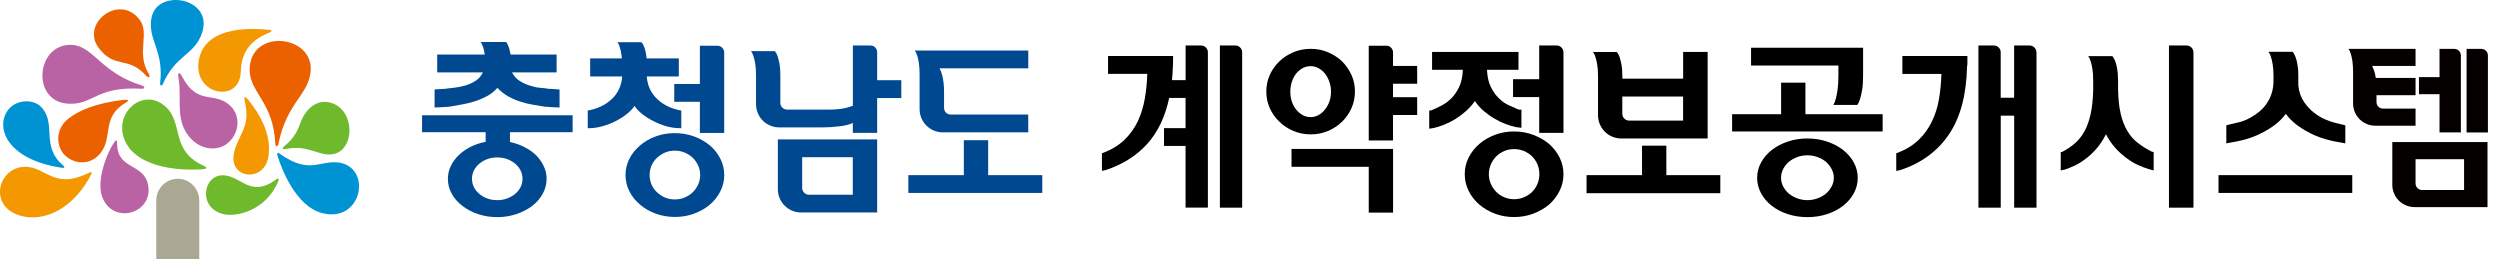 <svg width="357" height="37" viewBox="0 0 357 37" fill="none" xmlns="http://www.w3.org/2000/svg">
<path fill-rule="evenodd" clip-rule="evenodd" d="M23.721 15.303C20.356 12.085 15.463 16.636 18.279 20.883C19.716 23.057 23.425 24.47 28.746 24.186C29.507 24.149 29.755 23.978 29 23.63C24.345 21.482 26.205 17.68 23.727 15.303H23.721Z" fill="#6FBA2C"/>
<path fill-rule="evenodd" clip-rule="evenodd" d="M12.853 25.225C13.202 24.555 13.292 24.39 12.399 24.812C7.353 27.19 6.365 23.356 3.01 23.865C1.15 24.148 -0.277 25.964 0.046 27.95C0.431 30.328 3.152 31.233 5.313 31.008C9.767 30.547 12.277 26.328 12.853 25.225Z" fill="#F39800"/>
<path fill-rule="evenodd" clip-rule="evenodd" d="M8.996 23.603C9.176 23.758 9.408 24.053 8.758 23.951C0.685 22.719 -0.779 17.879 1.319 15.501C2.434 14.237 4.811 14.077 5.953 15.351C8.108 17.761 5.784 20.856 8.996 23.603Z" fill="#0093D4"/>
<path fill-rule="evenodd" clip-rule="evenodd" d="M38.088 4.229C38.875 4.255 39.076 4.416 38.278 4.743C36.381 5.509 34.468 6.944 34.389 10.178C34.278 14.842 27.621 13.605 28.371 8.727C29.222 3.206 37.173 4.191 38.088 4.229Z" fill="#F39800"/>
<path fill-rule="evenodd" clip-rule="evenodd" d="M14.544 27.962C15.912 32.106 21.666 30.666 21.19 26.676C20.778 23.244 16.731 24.342 16.731 20.567C16.731 20.106 16.694 19.726 16.24 20.433C14.972 22.398 13.867 25.905 14.544 27.962Z" fill="#B963A4"/>
<path fill-rule="evenodd" clip-rule="evenodd" d="M39.324 25.707C35.784 28.245 34.489 25.177 31.942 25.033C29.01 24.867 28.159 29.697 31.932 30.586C33.681 31.003 37.998 30.152 39.773 25.798C39.868 25.568 39.773 25.306 39.324 25.713V25.707Z" fill="#6FBA2C"/>
<path fill-rule="evenodd" clip-rule="evenodd" d="M38.299 22.532C39.092 18.456 35.752 14.649 35.435 14.248C35.351 14.14 34.674 13.31 34.965 14.531C35.847 18.178 33.988 19.212 33.422 21.808C32.609 25.546 37.607 26.087 38.294 22.532H38.299Z" fill="#F39800"/>
<path d="M17.814 14.248C13.582 14.682 11.115 15.881 9.778 16.931C7.812 18.473 8.045 20.936 9.223 22.13C10.454 23.383 12.821 23.774 14.348 21.863C16.197 19.555 14.39 16.743 18.01 14.617C18.538 14.307 18.205 14.21 17.814 14.248Z" fill="#EB6100"/>
<path fill-rule="evenodd" clip-rule="evenodd" d="M45.247 14.768C44.449 15.116 43.825 15.758 43.382 16.508C42.911 17.295 42.727 18.216 42.251 18.998C41.839 19.673 41.31 20.32 40.687 20.792C40.344 21.054 40.153 21.418 40.809 21.284C41.337 21.172 42.087 21.065 42.991 21.161C43.899 21.252 45.104 21.697 45.648 21.831C46.774 22.211 48.089 22.189 48.94 21.284C50.33 19.801 50.15 17.054 48.787 15.603C47.899 14.655 46.451 14.254 45.247 14.778V14.768Z" fill="#6FBA2C"/>
<path fill-rule="evenodd" clip-rule="evenodd" d="M48.528 23.233C45.685 22.783 44.285 24.973 40.101 22.055C39.731 21.798 39.419 21.578 39.689 22.435C40.138 23.833 42.135 29.434 46.002 30.43C51.666 31.886 53.167 24.1 48.523 23.233H48.528Z" fill="#0093D4"/>
<path fill-rule="evenodd" clip-rule="evenodd" d="M21.64 2.505C21.027 5.691 23.457 7.201 22.86 11.892C22.813 12.266 23.146 12.256 23.235 12.047C25.079 7.747 27.837 7.913 28.884 4.598C30.442 -0.36 22.454 -1.694 21.645 2.51L21.64 2.505Z" fill="#0093D4"/>
<path fill-rule="evenodd" clip-rule="evenodd" d="M9.593 14.799C13.344 15.094 13.54 12.293 20.202 12.673C20.747 12.705 20.678 12.341 20.329 12.234C14.353 10.408 13.334 6.526 10.232 6.408C5.155 6.215 4.436 14.387 9.593 14.794V14.799Z" fill="#B963A4"/>
<path fill-rule="evenodd" clip-rule="evenodd" d="M14.137 6.901C16.435 9.895 18.221 7.919 20.858 10.8C21.243 11.223 21.534 11.014 21.233 10.526C19.394 7.506 21.46 4.781 19.917 2.783C17.006 -0.976 11.427 3.378 14.132 6.901H14.137Z" fill="#EB6100"/>
<path fill-rule="evenodd" clip-rule="evenodd" d="M35.647 10.002C35.647 13.177 39.091 14.65 39.313 20.572C39.329 20.963 39.683 20.974 39.757 20.588C40.898 14.692 44.09 13.546 44.364 10.157C44.787 4.92 35.647 3.972 35.647 10.002Z" fill="#EB6100"/>
<path fill-rule="evenodd" clip-rule="evenodd" d="M32.571 20.406C33.966 19.185 34.447 17.005 33.179 15.426C30.854 12.727 28.36 15.415 25.988 10.906C25.597 10.167 25.343 10.328 25.486 11.126C25.972 13.878 25.079 16.609 26.669 19.051C28.244 21.471 31.05 21.739 32.571 20.4V20.406Z" fill="#B963A4"/>
<path fill-rule="evenodd" clip-rule="evenodd" d="M25.386 25.525C23.69 25.525 22.316 26.917 22.316 28.636V37H28.456V28.636C28.456 26.917 27.082 25.525 25.386 25.525Z" fill="#AAA893"/>
<g clip-path="url(#clip0_95_67)">
<path d="M69.349 18.882H60.273V16.462H81.771V18.882H72.823V20.277C73.575 20.436 74.276 20.678 74.913 21.015C75.551 21.346 76.112 21.741 76.583 22.2C77.042 22.671 77.399 23.193 77.66 23.753C77.922 24.314 78.055 24.912 78.055 25.543C78.055 26.294 77.871 27.007 77.501 27.67C77.131 28.338 76.634 28.911 76.003 29.402C75.353 29.892 74.601 30.28 73.741 30.573C72.88 30.86 71.969 31.006 71.006 31.006C70.044 31.006 69.107 30.86 68.259 30.573C67.405 30.287 66.666 29.892 66.035 29.402C65.385 28.911 64.875 28.332 64.512 27.67C64.142 27.001 63.957 26.294 63.957 25.543C63.957 24.912 64.091 24.308 64.365 23.728C64.639 23.148 65.015 22.626 65.512 22.149C65.984 21.69 66.551 21.302 67.208 20.964C67.864 20.633 68.578 20.398 69.349 20.258V18.889V18.882ZM77.954 12.623C78.094 12.661 78.279 12.68 78.508 12.686C78.737 12.693 78.954 12.705 79.165 12.724C79.407 12.743 79.655 12.763 79.904 12.775V15.354C79.515 15.335 79.165 15.322 78.852 15.303C78.572 15.284 78.298 15.271 78.036 15.252C77.775 15.233 77.578 15.208 77.456 15.176C77.087 15.106 76.641 15.03 76.112 14.953C75.583 14.877 75.022 14.737 74.429 14.546C73.83 14.374 73.243 14.125 72.651 13.807C72.064 13.489 71.523 13.068 71.032 12.546C70.56 13.075 70.025 13.489 69.426 13.794C68.827 14.1 68.234 14.342 67.635 14.52C67.036 14.698 66.462 14.832 65.914 14.928C65.359 15.023 64.894 15.106 64.505 15.176C64.384 15.214 64.187 15.24 63.925 15.252C63.664 15.271 63.39 15.291 63.109 15.303C62.791 15.322 62.44 15.342 62.058 15.354V12.775C62.306 12.756 62.549 12.743 62.797 12.724C63.008 12.705 63.224 12.693 63.441 12.686C63.658 12.68 63.849 12.654 64.008 12.623C64.18 12.603 64.493 12.572 64.945 12.514C65.391 12.463 65.869 12.368 66.379 12.228C66.889 12.088 67.386 11.871 67.864 11.572C68.349 11.273 68.712 10.865 68.954 10.336H62.434V7.789H69.222C69.171 7.458 69.113 7.178 69.05 6.949C68.986 6.72 68.922 6.535 68.852 6.395C68.782 6.223 68.712 6.089 68.642 6H72.275C72.364 6.089 72.44 6.217 72.51 6.395C72.581 6.535 72.651 6.72 72.721 6.949C72.791 7.178 72.855 7.458 72.906 7.789H79.483V10.336H73.116C73.397 10.878 73.785 11.298 74.276 11.597C74.767 11.897 75.264 12.113 75.774 12.253C76.265 12.412 76.717 12.508 77.131 12.54C77.546 12.578 77.82 12.603 77.96 12.616L77.954 12.623ZM71.006 28.58C71.497 28.58 71.962 28.504 72.402 28.345C72.842 28.185 73.224 27.969 73.562 27.689C73.894 27.409 74.155 27.084 74.34 26.715C74.525 26.345 74.614 25.95 74.614 25.53C74.614 25.11 74.525 24.715 74.34 24.346C74.155 23.976 73.894 23.652 73.562 23.371C73.231 23.091 72.842 22.875 72.402 22.715C71.962 22.556 71.497 22.48 71.006 22.48C70.516 22.48 70.031 22.556 69.598 22.715C69.171 22.875 68.788 23.091 68.451 23.371C68.119 23.652 67.858 23.976 67.673 24.346C67.488 24.715 67.399 25.11 67.399 25.53C67.399 25.95 67.488 26.345 67.673 26.715C67.858 27.084 68.113 27.409 68.451 27.689C68.782 27.969 69.164 28.185 69.598 28.345C70.025 28.504 70.496 28.58 71.006 28.58Z" fill="#00488F"/>
<path d="M97.106 15.755L97.291 15.781V18.303H97.055C96.443 18.303 95.812 18.213 95.162 18.029C94.512 17.844 93.9 17.602 93.32 17.303C92.721 17.004 92.192 16.666 91.714 16.29C91.236 15.915 90.873 15.526 90.611 15.119C90.35 15.52 89.974 15.915 89.496 16.29C89.012 16.666 88.483 17.004 87.903 17.303C87.304 17.602 86.679 17.844 86.022 18.029C85.366 18.213 84.735 18.303 84.142 18.303H83.932V15.781L84.091 15.755C84.722 15.634 85.321 15.437 85.882 15.163C86.443 14.889 86.934 14.552 87.355 14.151C87.775 13.769 88.119 13.304 88.381 12.756C88.642 12.215 88.801 11.597 88.852 10.916H84.276V8.337H88.801C88.763 7.898 88.712 7.535 88.642 7.248C88.572 6.962 88.502 6.72 88.432 6.522C88.362 6.312 88.272 6.146 88.17 6.025H91.593C91.714 6.146 91.822 6.312 91.912 6.522C92.001 6.713 92.084 6.955 92.16 7.248C92.237 7.541 92.294 7.904 92.332 8.337H96.934V10.916H92.358C92.409 11.597 92.568 12.215 92.829 12.756C93.091 13.297 93.435 13.762 93.856 14.151C94.276 14.552 94.767 14.889 95.328 15.163C95.889 15.437 96.488 15.634 97.119 15.755H97.106ZM96.373 19.009C97.335 19.009 98.247 19.169 99.107 19.481C99.968 19.799 100.72 20.226 101.37 20.767C102.001 21.308 102.498 21.945 102.868 22.671C103.237 23.397 103.422 24.174 103.422 24.995C103.422 25.817 103.237 26.593 102.868 27.319C102.498 28.045 102.001 28.682 101.37 29.223C100.72 29.765 99.968 30.198 99.107 30.51C98.247 30.828 97.335 30.981 96.373 30.981C95.411 30.981 94.474 30.822 93.626 30.51C92.772 30.191 92.033 29.765 91.402 29.223C90.752 28.682 90.242 28.045 89.879 27.319C89.509 26.593 89.324 25.817 89.324 24.995C89.324 24.174 89.509 23.397 89.879 22.671C90.248 21.945 90.758 21.308 91.402 20.767C92.033 20.226 92.772 19.793 93.626 19.481C94.474 19.162 95.392 19.009 96.373 19.009ZM96.373 28.478C96.864 28.478 97.329 28.389 97.769 28.204C98.209 28.02 98.591 27.771 98.929 27.453C99.248 27.135 99.496 26.772 99.694 26.352C99.885 25.931 99.981 25.473 99.981 24.982C99.981 24.492 99.885 24.066 99.694 23.639C99.502 23.219 99.248 22.849 98.929 22.537C98.597 22.219 98.209 21.971 97.769 21.786C97.329 21.601 96.864 21.512 96.373 21.512C95.882 21.512 95.398 21.601 94.965 21.786C94.537 21.971 94.155 22.219 93.817 22.537C93.486 22.856 93.225 23.219 93.04 23.639C92.855 24.059 92.766 24.505 92.766 24.982C92.766 25.46 92.855 25.931 93.04 26.352C93.225 26.772 93.48 27.141 93.817 27.453C94.149 27.771 94.531 28.02 94.965 28.204C95.392 28.389 95.863 28.478 96.373 28.478ZM102.447 6.529C102.708 6.529 102.938 6.624 103.129 6.815C103.32 7.006 103.416 7.235 103.416 7.496V18.984H99.942V14.539H96.284V11.992H99.942V6.529H102.441H102.447Z" fill="#00488F"/>
<path d="M121.791 17.564C121.211 17.812 120.574 17.965 119.872 18.035C119.031 18.143 118.196 18.194 117.374 18.194H111.294C110.835 18.194 110.401 18.105 109.993 17.933C109.579 17.761 109.229 17.519 108.929 17.227C108.629 16.927 108.394 16.577 108.222 16.163C108.043 15.749 107.96 15.316 107.96 14.864V10.738C107.96 10.069 107.922 9.515 107.839 9.069C107.763 8.624 107.68 8.267 107.591 8.006C107.482 7.687 107.374 7.452 107.246 7.299H110.644C110.784 7.458 110.918 7.694 111.039 8.006C111.128 8.267 111.211 8.624 111.3 9.069C111.389 9.515 111.434 10.075 111.434 10.738V14.679C111.434 14.96 111.529 15.195 111.721 15.373C111.912 15.558 112.141 15.647 112.403 15.647H118.636C119.528 15.628 120.242 15.552 120.777 15.412C121.313 15.271 121.651 15.17 121.791 15.093V6.497H124.289C124.57 6.497 124.806 6.592 124.984 6.783C125.169 6.974 125.258 7.21 125.258 7.49V11.457H128.706V14.004H125.258V18.971H121.784V17.551L121.791 17.564ZM111.077 27.033V19.907H125.258V30.344H114.417C113.945 30.344 113.505 30.255 113.104 30.083C112.702 29.905 112.352 29.669 112.052 29.376C111.753 29.083 111.517 28.727 111.345 28.326C111.166 27.924 111.083 27.491 111.083 27.039L111.077 27.033ZM114.551 22.454V26.816C114.551 27.097 114.646 27.332 114.837 27.523C115.029 27.714 115.258 27.81 115.519 27.81H121.778V22.448H114.544L114.551 22.454Z" fill="#00488F"/>
<path d="M141.103 25.008H148.84V27.555H129.713V25.008H137.636V20.016H141.109V25.008H141.103ZM146.839 9.757H134.156C134.207 9.846 134.27 9.967 134.34 10.126C134.411 10.286 134.481 10.496 134.551 10.757C134.621 11.037 134.685 11.374 134.736 11.769C134.787 12.164 134.812 12.635 134.812 13.177V15.386C134.812 15.666 134.901 15.896 135.086 16.08C135.271 16.265 135.5 16.354 135.781 16.354H146.833V18.901H134.653C134.194 18.901 133.76 18.812 133.352 18.64C132.938 18.468 132.588 18.226 132.288 17.933C131.989 17.634 131.753 17.284 131.581 16.87C131.402 16.456 131.319 16.023 131.319 15.571V10.629C131.319 9.961 131.281 9.413 131.211 8.974C131.141 8.534 131.064 8.184 130.975 7.923C130.867 7.605 130.758 7.369 130.631 7.216H146.839V9.763V9.757Z" fill="#00488F"/>
<path d="M167.515 8.681C167.496 8.84 167.496 8.98 167.502 9.114C167.508 9.248 167.502 9.375 167.489 9.496C167.47 9.846 167.451 10.177 167.438 10.496C167.419 10.814 167.394 11.126 167.362 11.444H169.306V6.497H171.517C171.779 6.497 172.008 6.592 172.199 6.783C172.391 6.974 172.486 7.204 172.486 7.465V29.65H169.299V20.843H166.221V18.296H169.299V13.985H166.96C166.38 16.704 165.322 18.901 163.793 20.582C162.257 22.263 160.287 23.499 157.884 24.288L157.355 24.397V21.875L157.54 21.824C158.77 21.353 159.784 20.729 160.58 19.958C161.377 19.188 162.014 18.303 162.486 17.303C162.945 16.322 163.27 15.259 163.474 14.106C163.678 12.96 163.793 11.769 163.831 10.547H158.228V8H167.515V8.681ZM177.381 7.471V29.656H174.201V6.497H176.412C176.674 6.497 176.903 6.592 177.094 6.783C177.285 6.974 177.381 7.204 177.381 7.465V7.471Z" fill="black"/>
<path d="M187.171 6.974C188.05 6.974 188.866 7.133 189.631 7.458C190.396 7.783 191.065 8.216 191.645 8.757C192.206 9.318 192.652 9.967 192.99 10.7C193.321 11.438 193.487 12.221 193.487 13.068C193.487 13.915 193.321 14.705 192.99 15.45C192.658 16.195 192.206 16.838 191.645 17.379C191.065 17.94 190.396 18.385 189.631 18.704C188.866 19.029 188.05 19.188 187.171 19.188C186.291 19.188 185.469 19.029 184.698 18.704C183.927 18.379 183.257 17.94 182.697 17.379C182.117 16.838 181.664 16.195 181.326 15.45C180.995 14.705 180.829 13.909 180.829 13.068C180.829 12.228 180.995 11.438 181.326 10.7C181.658 9.961 182.117 9.318 182.697 8.757C183.257 8.216 183.927 7.783 184.698 7.458C185.469 7.133 186.291 6.974 187.171 6.974ZM187.145 16.723C187.547 16.723 187.923 16.628 188.28 16.437C188.63 16.246 188.936 15.978 189.198 15.647C189.459 15.329 189.669 14.953 189.829 14.52C189.988 14.081 190.064 13.61 190.064 13.1C190.064 12.591 189.988 12.113 189.829 11.667C189.669 11.222 189.459 10.833 189.198 10.496C188.936 10.177 188.624 9.929 188.28 9.732C187.929 9.541 187.553 9.445 187.145 9.445C186.737 9.445 186.368 9.541 186.017 9.732C185.667 9.923 185.361 10.177 185.099 10.496C184.838 10.827 184.628 11.222 184.481 11.667C184.335 12.113 184.258 12.591 184.258 13.1C184.258 13.61 184.335 14.081 184.481 14.52C184.628 14.96 184.838 15.335 185.099 15.647C185.361 15.978 185.667 16.246 186.017 16.437C186.368 16.628 186.744 16.723 187.145 16.723ZM198.93 21.27V30.363H195.456V23.817H184.43V21.27H198.93ZM195.456 20.067V6.529H197.955C198.216 6.529 198.446 6.618 198.637 6.802C198.828 6.987 198.924 7.216 198.924 7.496V9.413H202.372V11.96H198.924V13.877H202.372V16.424H198.924V20.054H195.45L195.456 20.067Z" fill="black"/>
<path d="M217.241 18.252L216.425 18.143C215.967 18.035 215.489 17.889 214.979 17.698C214.469 17.507 213.959 17.258 213.455 16.959C212.926 16.66 212.423 16.309 211.932 15.896C211.441 15.482 211.002 14.998 210.619 14.437C210.218 14.998 209.765 15.494 209.274 15.921C208.784 16.348 208.28 16.723 207.777 17.035C207.247 17.354 206.725 17.608 206.209 17.812C205.692 18.016 205.214 18.169 204.775 18.271L204.093 18.379V15.8C204.163 15.8 204.265 15.781 204.411 15.749C204.832 15.577 205.291 15.361 205.794 15.106C206.291 14.851 206.769 14.507 207.228 14.068C207.668 13.629 208.044 13.081 208.363 12.425C208.682 11.769 208.854 10.948 208.892 9.967H204.5V7.42H216.84V9.967H212.34C212.391 10.967 212.576 11.788 212.894 12.425C213.213 13.062 213.589 13.597 214.023 14.017C214.443 14.437 214.902 14.768 215.406 15.004C215.903 15.24 216.368 15.45 216.789 15.622C216.91 15.66 217.012 15.673 217.088 15.66C217.165 15.654 217.222 15.647 217.26 15.647V18.252H217.241ZM216.215 18.774C217.178 18.774 218.089 18.933 218.949 19.258C219.81 19.582 220.562 20.016 221.212 20.557C221.843 21.117 222.346 21.767 222.71 22.499C223.079 23.238 223.264 24.021 223.264 24.868C223.264 25.715 223.079 26.504 222.71 27.249C222.34 27.994 221.843 28.644 221.212 29.211C220.562 29.752 219.81 30.185 218.949 30.51C218.089 30.834 217.178 30.994 216.215 30.994C215.253 30.994 214.316 30.834 213.468 30.51C212.614 30.185 211.875 29.752 211.244 29.211C210.594 28.65 210.084 27.994 209.72 27.249C209.351 26.504 209.166 25.708 209.166 24.868C209.166 24.027 209.351 23.238 209.72 22.499C210.09 21.76 210.6 21.117 211.244 20.557C211.875 20.016 212.614 19.582 213.468 19.258C214.316 18.933 215.234 18.774 216.215 18.774ZM216.215 28.447C216.706 28.447 217.171 28.357 217.611 28.173C218.051 27.988 218.433 27.74 218.771 27.421C219.102 27.09 219.364 26.702 219.548 26.262C219.733 25.823 219.823 25.358 219.823 24.868C219.823 24.378 219.733 23.913 219.548 23.473C219.364 23.034 219.102 22.652 218.771 22.314C218.439 21.996 218.051 21.748 217.611 21.563C217.171 21.378 216.706 21.289 216.215 21.289C215.724 21.289 215.259 21.378 214.819 21.563C214.38 21.748 214.003 21.996 213.685 22.314C213.353 22.645 213.086 23.034 212.894 23.473C212.703 23.913 212.608 24.378 212.608 24.868C212.608 25.358 212.703 25.823 212.894 26.262C213.086 26.702 213.353 27.084 213.685 27.421C214.003 27.74 214.38 27.988 214.819 28.173C215.259 28.357 215.724 28.447 216.215 28.447ZM219.797 18.984V13.858H216.062V11.311H219.797V6.497H222.295C222.557 6.497 222.786 6.592 222.977 6.783C223.169 6.974 223.264 7.21 223.264 7.49V18.978H219.791L219.797 18.984Z" fill="black"/>
<path d="M237.949 25.008H245.661V27.587H226.559V25.008H234.482V20.805H237.955V25.008H237.949ZM243.844 19.774H231.505C231.046 19.774 230.619 19.684 230.218 19.512C229.816 19.341 229.466 19.099 229.166 18.806C228.867 18.506 228.631 18.156 228.459 17.742C228.28 17.328 228.197 16.895 228.197 16.443V10.865C228.197 10.196 228.159 9.642 228.076 9.197C228 8.751 227.917 8.394 227.828 8.133C227.719 7.815 227.611 7.579 227.484 7.426H230.881C231.021 7.586 231.155 7.821 231.276 8.133C231.365 8.394 231.448 8.751 231.537 9.197C231.626 9.642 231.671 10.203 231.671 10.865V11.234H240.352V7.42H243.851V19.774H243.844ZM232.633 17.226H240.345V13.781H231.665V16.252C231.665 16.513 231.76 16.742 231.951 16.933C232.143 17.125 232.372 17.22 232.633 17.22V17.226Z" fill="black"/>
<path d="M247.344 16.303H254.342V11.807H257.815V16.303H268.842V18.774H247.344V16.303ZM262.525 10.757V9.362H250.052V6.815H266.05V10.757C266.05 11.597 266.005 12.279 265.916 12.807C265.827 13.336 265.731 13.762 265.629 14.094C265.508 14.482 265.374 14.775 265.234 14.985H261.811C261.933 14.775 262.047 14.476 262.156 14.094C262.245 13.762 262.328 13.329 262.404 12.807C262.481 12.279 262.525 11.597 262.525 10.757ZM258.102 19.774C259.103 19.774 260.04 19.92 260.919 20.219C261.799 20.519 262.557 20.92 263.207 21.429C263.857 21.939 264.367 22.531 264.731 23.219C265.1 23.9 265.285 24.632 265.285 25.403C265.285 26.173 265.1 26.899 264.731 27.587C264.361 28.268 263.851 28.867 263.207 29.376C262.557 29.886 261.792 30.28 260.919 30.573C260.04 30.86 259.103 31.006 258.102 31.006C257.101 31.006 256.165 30.86 255.285 30.573C254.405 30.287 253.647 29.886 252.997 29.376C252.347 28.867 251.837 28.275 251.474 27.587C251.104 26.905 250.919 26.173 250.919 25.403C250.919 24.632 251.104 23.906 251.474 23.219C251.843 22.531 252.353 21.939 252.997 21.429C253.647 20.92 254.405 20.519 255.285 20.219C256.165 19.92 257.101 19.774 258.102 19.774ZM258.102 28.58C258.593 28.58 259.064 28.497 259.523 28.332C259.982 28.166 260.384 27.944 260.734 27.663C261.066 27.364 261.34 27.026 261.55 26.638C261.761 26.256 261.869 25.829 261.869 25.377C261.869 24.925 261.761 24.524 261.55 24.129C261.34 23.734 261.066 23.39 260.734 23.091C260.384 22.811 259.982 22.588 259.523 22.423C259.064 22.257 258.593 22.174 258.102 22.174C257.611 22.174 257.114 22.257 256.668 22.423C256.222 22.588 255.82 22.811 255.47 23.091C255.119 23.39 254.845 23.734 254.641 24.129C254.437 24.524 254.335 24.938 254.335 25.377C254.335 25.817 254.437 26.256 254.641 26.638C254.845 27.026 255.119 27.364 255.47 27.663C255.82 27.944 256.222 28.166 256.668 28.332C257.114 28.497 257.592 28.58 258.102 28.58Z" fill="black"/>
<path d="M280.945 8.42V8.987C280.945 9.203 280.926 9.375 280.894 9.502C280.805 13.552 279.944 16.787 278.3 19.201C276.662 21.62 274.329 23.32 271.314 24.301L270.785 24.409V21.888L270.945 21.837C272.175 21.366 273.188 20.741 273.985 19.971C274.782 19.201 275.419 18.315 275.891 17.316C276.362 16.335 276.7 15.271 276.891 14.119C277.083 12.973 277.197 11.782 277.235 10.559H271.659V8H280.945V8.42ZM290.811 7.471V29.656H287.624V16.513H285.706V29.656H282.519V6.497H284.705C284.986 6.497 285.222 6.592 285.413 6.783C285.604 6.974 285.7 7.204 285.7 7.465V13.96H287.618V6.497H289.804C290.085 6.497 290.32 6.592 290.512 6.783C290.703 6.974 290.798 7.204 290.798 7.465L290.811 7.471Z" fill="black"/>
<path d="M302.462 11.444V12.864C302.494 14.214 302.621 15.354 302.844 16.284C303.061 17.214 303.373 18.01 303.775 18.678C304.164 19.347 304.642 19.907 305.222 20.359C305.802 20.818 306.458 21.238 307.198 21.62L307.542 21.729V24.333L306.834 24.148C306.375 24.008 305.885 23.817 305.349 23.581C304.814 23.346 304.272 23.027 303.73 22.62C303.189 22.232 302.653 21.76 302.137 21.2C301.621 20.64 301.149 19.965 300.728 19.175C300.327 19.984 299.868 20.671 299.358 21.251C298.848 21.83 298.332 22.314 297.803 22.696C297.28 23.098 296.758 23.422 296.248 23.658C295.738 23.893 295.266 24.085 294.827 24.225L294.272 24.333V21.729L294.457 21.703C295.158 21.334 295.776 20.92 296.312 20.455C296.847 19.99 297.299 19.417 297.669 18.736C298.039 18.067 298.326 17.265 298.536 16.316C298.746 15.367 298.867 14.234 298.906 12.896V11.451C298.906 10.782 298.867 10.228 298.785 9.782C298.708 9.337 298.625 8.98 298.536 8.719C298.428 8.401 298.319 8.165 298.192 8.012H301.64C301.78 8.171 301.914 8.401 302.035 8.694C302.143 8.955 302.239 9.305 302.322 9.744C302.405 10.184 302.456 10.75 302.456 11.451L302.462 11.444ZM313.227 7.496V29.656H309.728V6.497H312.226C312.507 6.497 312.743 6.592 312.934 6.783C313.125 6.974 313.221 7.21 313.221 7.49L313.227 7.496Z" fill="black"/>
<path d="M316.803 25.008H335.904V27.555H316.803V25.008ZM328.198 10.839V12.209C328.307 13.138 328.574 13.922 329.014 14.558C329.454 15.195 329.945 15.717 330.487 16.125C331.028 16.545 331.576 16.863 332.118 17.086C332.66 17.303 333.081 17.449 333.38 17.519C333.52 17.558 333.68 17.596 333.865 17.64C334.049 17.685 334.221 17.723 334.381 17.761L334.91 17.895V20.474C334.61 20.423 334.33 20.366 334.068 20.315C333.839 20.277 333.61 20.238 333.387 20.194C333.157 20.149 332.985 20.111 332.858 20.073C332.367 19.965 331.838 19.812 331.264 19.614C330.697 19.411 330.13 19.156 329.569 18.837C328.989 18.538 328.428 18.182 327.886 17.761C327.344 17.341 326.854 16.844 326.414 16.265C325.974 16.844 325.483 17.341 324.942 17.761C324.4 18.182 323.839 18.538 323.259 18.837C322.679 19.156 322.112 19.411 321.551 19.614C320.99 19.818 320.461 19.971 319.97 20.073C319.83 20.111 319.651 20.149 319.428 20.194C319.212 20.238 318.982 20.277 318.759 20.315C318.498 20.366 318.217 20.423 317.918 20.474V17.895L318.447 17.761C318.606 17.73 318.772 17.685 318.95 17.64C319.122 17.596 319.295 17.558 319.448 17.519C319.677 17.488 319.964 17.405 320.314 17.284C320.665 17.163 321.041 16.985 321.442 16.755C321.831 16.545 322.22 16.278 322.615 15.953C323.01 15.628 323.367 15.24 323.68 14.781C323.998 14.342 324.24 13.832 324.419 13.24C324.597 12.654 324.674 11.992 324.655 11.254V10.833C324.655 10.165 324.617 9.611 324.534 9.165C324.457 8.719 324.374 8.362 324.285 8.101C324.177 7.783 324.068 7.547 323.941 7.395H327.389C327.529 7.554 327.663 7.789 327.784 8.101C327.893 8.362 327.988 8.719 328.071 9.165C328.154 9.611 328.205 10.171 328.205 10.833L328.198 10.839Z" fill="black"/>
<path d="M354.999 7.254C354.814 7.07 354.598 6.981 354.343 6.981H352.227V18.914H355.273V7.936C355.273 7.668 355.184 7.439 354.999 7.254Z" fill="#040000"/>
<path d="M348.364 18.907H351.411V7.936C351.411 7.668 351.315 7.439 351.137 7.254C350.952 7.07 350.729 6.981 350.455 6.981H348.364V11.011H345.426V13.45H348.364V18.914V18.907Z" fill="#040000"/>
<path d="M341.621 26.377C341.621 26.816 341.704 27.23 341.87 27.625C342.035 28.014 342.259 28.357 342.552 28.644C342.839 28.93 343.176 29.153 343.571 29.319C343.96 29.491 344.381 29.574 344.821 29.574H355.216V20.289H341.621V26.377ZM344.942 22.735H351.87V27.135H345.872C345.624 27.135 345.407 27.039 345.216 26.861C345.031 26.676 344.942 26.453 344.942 26.205V22.735Z" fill="#040000"/>
<path d="M344.942 15.507H340.302C340.028 15.507 339.805 15.412 339.633 15.233C339.454 15.049 339.365 14.826 339.365 14.577V13.597H344.942V11.133H339.269C339.186 10.642 339.091 10.273 338.995 10.012C338.893 9.751 338.81 9.553 338.74 9.413H344.942V6.981H335.362C335.477 7.133 335.592 7.356 335.687 7.662C335.77 7.91 335.847 8.254 335.917 8.681C335.981 9.107 336.019 9.642 336.019 10.279V14.756C336.019 15.189 336.102 15.609 336.267 16.004C336.439 16.399 336.663 16.736 336.949 17.029C337.236 17.309 337.574 17.538 337.969 17.704C338.364 17.876 338.779 17.952 339.218 17.952H344.942V15.514V15.507Z" fill="#040000"/>
</g>
<defs>
<clipPath id="clip0_95_67">
<rect width="295" height="25" fill="white" transform="translate(60.273 6)"/>
</clipPath>
</defs>
</svg>
